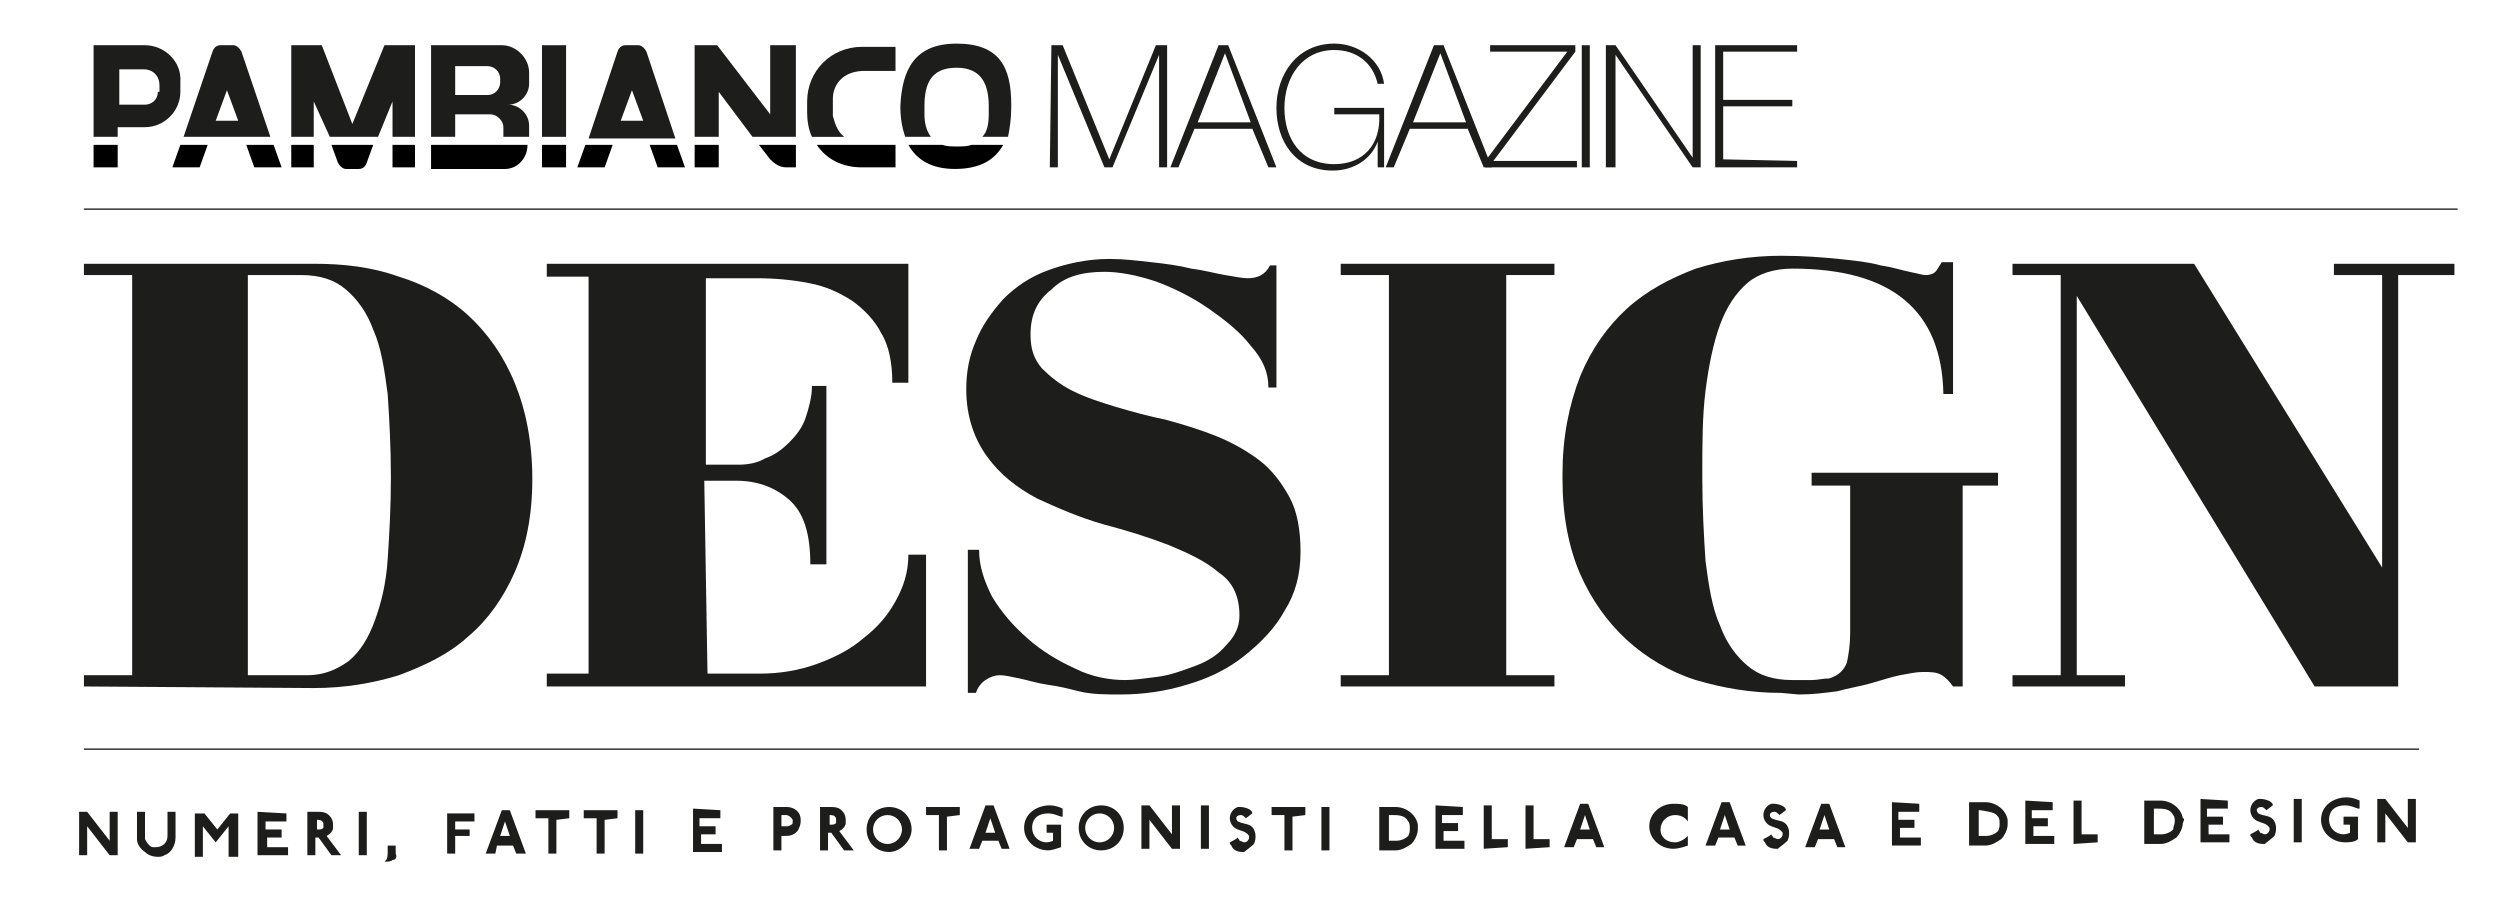 <?xml version="1.0" encoding="utf-8"?>
<!-- Generator: Adobe Illustrator 15.1.0, SVG Export Plug-In . SVG Version: 6.00 Build 0)  -->
<!DOCTYPE svg PUBLIC "-//W3C//DTD SVG 1.1//EN" "http://www.w3.org/Graphics/SVG/1.1/DTD/svg11.dtd">
<svg version="1.1" id="Livello_1" xmlns="http://www.w3.org/2000/svg" xmlns:xlink="http://www.w3.org/1999/xlink" x="0px" y="0px"
	 width="167.333px" height="60.666px" viewBox="344.167 406.167 167.333 60.666"
	 enable-background="new 344.167 406.167 167.333 60.666" xml:space="preserve">
<g>
	<path fill="none" stroke="#1D1D1B" stroke-width="0.09" d="M349.785,456.31h156.299"/>
	<path fill="none" stroke="#1D1D1B" stroke-width="0.09" d="M349.785,420.165h158.88"/>
	<path fill="#1D1D1B" d="M505.33,462.548h0.538l0,0v-2.904l0,0h-0.538l0,0v1.937l-1.506-1.937h-0.538v2.904l0,0h0.538l0,0v-1.936
		L505.33,462.548L505.33,462.548z M501.995,462.332v-1.504h-0.968v0.536h0.431v0.539c0,0-0.216,0.107-0.431,0.107
		c-0.537,0-0.969-0.431-0.969-0.969c0-0.646,0.432-0.969,1.076-0.969c0.323,0,0.539,0.108,0.86,0.216c0,0,0,0,0.107,0
		c0-0.216,0-0.43,0-0.537c-0.215-0.108-0.537-0.216-0.86-0.216c-0.859,0-1.72,0.537-1.72,1.506c0,0.86,0.753,1.506,1.612,1.506
		C501.351,462.548,501.781,462.548,501.995,462.332 M498.23,462.548v-2.904h-0.537v2.904H498.23z M496.402,462.118
		c0,0,0.107-0.215,0.107-0.431c0-0.215,0-0.323-0.107-0.538c-0.215-0.429-0.646-0.321-1.076-0.537c0,0-0.107-0.108-0.107-0.216
		s0.107-0.215,0.322-0.215c0.108,0,0.216,0.107,0.324,0.215l0.43-0.323l0,0c0-0.321-0.646-0.43-0.754-0.43c-0.107,0-0.107,0-0.215,0
		c-0.322,0.108-0.537,0.43-0.537,0.753c0,0.324,0.215,0.646,0.537,0.753c0.215,0.108,0.539,0.108,0.753,0.431v0.107
		c0,0.107-0.107,0.323-0.322,0.323l0,0c-0.107,0-0.216-0.107-0.323-0.107c0-0.108-0.107-0.108-0.107-0.216
		c-0.107,0.107-0.322,0.216-0.538,0.323c0,0.107,0,0.107,0.108,0.214c0.107,0.323,0.43,0.432,0.753,0.432c0,0,0,0,0.107,0
		C495.865,462.548,496.188,462.332,496.402,462.118 M491.454,459.644v2.904h1.936v-0.537h-1.397v-0.646h0.967v-0.536h-1.075v-0.539
		h1.398l0,0v-0.537L491.454,459.644L491.454,459.644 M489.625,460.721c0.107,0.107,0.107,0.321,0.107,0.429
		c0,0.215-0.107,0.323-0.107,0.538c-0.215,0.216-0.537,0.323-0.753,0.323h-0.538v-1.722h0.107
		C488.98,460.289,489.41,460.289,489.625,460.721 M490.271,460.935c-0.107-0.646-0.753-1.183-1.506-1.183h-1.075l0,0v2.904l0,0
		h1.075c0.431,0,0.753-0.216,1.076-0.432c0.215-0.214,0.43-0.645,0.43-0.967C490.379,461.042,490.379,460.935,490.271,460.935
		 M484.57,462.548v-0.537h-1.076v-2.259h-0.538v2.904L484.57,462.548C484.677,462.656,484.677,462.656,484.57,462.548
		 M479.729,459.752v2.904h1.936v-0.538h-1.397v-0.646h0.969v-0.538h-1.076v-0.538h1.398l0,0v-0.537L479.729,459.752
		C479.729,459.859,479.729,459.859,479.729,459.752 M477.9,460.828c0.107,0.106,0.107,0.321,0.107,0.43c0,0.215,0,0.322-0.107,0.537
		c-0.215,0.216-0.537,0.323-0.754,0.323h-0.537v-1.722h0.107C477.255,460.504,477.686,460.504,477.9,460.828 M478.545,461.042
		c-0.107-0.646-0.752-1.183-1.506-1.183h-1.075l0,0v2.904l0,0h1.075c0.431,0,0.754-0.216,1.076-0.432
		c0.215-0.214,0.43-0.645,0.43-0.968C478.545,461.258,478.545,461.149,478.545,461.042 M470.801,459.859v2.904h1.937v-0.539h-1.399
		v-0.645h0.969v-0.538h-1.076v-0.538h1.398l0,0v-0.538L470.801,459.859C470.801,459.966,470.801,459.966,470.801,459.859
		 M466.605,461.688h-0.646l0.323-0.967L466.605,461.688L466.605,461.688z M467.681,462.871l-1.075-2.905h-0.538l0,0l-1.075,2.905
		h0.645l0.216-0.539h1.076l0.215,0.539H467.681L467.681,462.871 M463.809,462.44c0,0,0.108-0.216,0.108-0.43
		c0-0.216,0-0.323-0.108-0.538c-0.215-0.431-0.646-0.323-1.076-0.538c0,0-0.106-0.106-0.106-0.214c0-0.108,0.106-0.217,0.322-0.217
		c0.107,0,0.215,0.108,0.322,0.217l0.431-0.324l0,0c0-0.323-0.646-0.431-0.753-0.431s-0.107,0-0.216,0
		c-0.322,0.107-0.538,0.431-0.538,0.755c0,0.321,0.216,0.644,0.538,0.752c0.216,0.107,0.538,0.107,0.753,0.431v0.107
		c0,0.107-0.107,0.321-0.322,0.321l0,0c-0.107,0-0.215-0.107-0.322-0.107c0-0.106-0.108-0.106-0.108-0.214
		c-0.106,0.107-0.322,0.214-0.538,0.321c0,0.108,0,0.108,0.108,0.216c0.107,0.323,0.43,0.431,0.753,0.431c0,0,0,0,0.107,0
		C463.271,462.871,463.594,462.656,463.809,462.44 M459.937,461.688h-0.646l0.322-0.967L459.937,461.688L459.937,461.688z
		 M461.012,462.764l-1.075-2.904h-0.538l0,0l-1.075,2.904h0.645l0.216-0.539h1.075l0.216,0.539H461.012L461.012,462.764
		 M457.14,460.182c-0.216-0.216-0.646-0.216-0.968-0.216c-0.861,0-1.614,0.646-1.614,1.507c0,0.859,0.753,1.506,1.614,1.506
		c0.322,0,0.645-0.107,0.968-0.215v-0.646l0,0c-0.216,0.214-0.539,0.43-0.861,0.43c-0.537,0-0.968-0.323-0.968-0.86
		c0-0.538,0.431-0.967,0.968-0.967c0.322,0,0.646,0.107,0.861,0.429V460.182L457.14,460.182z M450.577,461.688h-0.646l0.323-0.967
		L450.577,461.688L450.577,461.688z M451.547,462.871l-1.076-2.905h-0.539l-1.075,2.905h0.646l0.215-0.539h1.075l0.216,0.539
		H451.547L451.547,462.871 M447.889,462.871v-0.539h-1.076v-2.259h-0.538l0,0v2.905l0,0L447.889,462.871
		C447.996,462.871,447.996,462.871,447.889,462.871 M445.091,462.871v-0.539h-1.075v-2.259h-0.537l0,0v2.905l0,0L445.091,462.871
		C445.199,462.979,445.199,462.979,445.091,462.871 M440.251,460.073v2.905h1.937v-0.538h-1.399v-0.646h0.969v-0.537h-1.075v-0.537
		h1.397l0,0v-0.539L440.251,460.073C440.251,460.182,440.251,460.182,440.251,460.073 M438.423,461.149
		c0.107,0.108,0.107,0.323,0.107,0.431c0,0.215,0,0.323-0.107,0.538c-0.216,0.214-0.538,0.322-0.753,0.322h-0.539v-1.72h0.108
		C437.777,460.721,438.207,460.721,438.423,461.149 M439.068,461.364c-0.108-0.644-0.753-1.183-1.507-1.183h-1.075l0,0v2.904l0,0
		h1.075c0.431,0,0.754-0.215,1.075-0.43c0.217-0.216,0.432-0.646,0.432-0.969C439.068,461.58,439.068,461.473,439.068,461.364
		 M433.152,463.086v-2.904h-0.539l0,0v2.904l0,0H433.152z M431.538,460.721v-0.539h-2.259v0.539h0.859c0,0.752,0,1.504,0,2.365l0,0
		h0.539l0,0c0-0.754,0-1.506,0-2.258L431.538,460.721 M428.096,462.656c0,0,0.106-0.216,0.106-0.432c0-0.214,0-0.321-0.106-0.537
		c-0.215-0.43-0.645-0.323-1.075-0.538c0,0-0.108-0.107-0.108-0.215c0-0.106,0.108-0.214,0.323-0.214
		c0.107,0,0.216,0.107,0.323,0.214l0.43-0.322l0,0c0-0.323-0.646-0.431-0.753-0.431s-0.107,0-0.215,0
		c-0.323,0.107-0.538,0.431-0.538,0.753c0,0.323,0.215,0.646,0.538,0.753c0.215,0.107,0.538,0.107,0.752,0.431v0.106
		c0,0.107-0.107,0.323-0.321,0.323l0,0c-0.108,0-0.216-0.107-0.323-0.107c0-0.108-0.107-0.108-0.107-0.216
		c-0.108,0.107-0.323,0.216-0.538,0.323c0,0.108,0,0.108,0.107,0.216c0.107,0.322,0.431,0.43,0.753,0.43c0,0,0,0,0.108,0
		C427.559,463.086,427.881,462.871,428.096,462.656 M425.084,462.979v-2.905h-0.538v2.905H425.084z M422.609,462.979h0.538l0,0
		v-2.905l0,0h-0.538l0,0v1.938l-1.506-1.938h-0.538v2.905l0,0h0.538l0,0v-1.937L422.609,462.979L422.609,462.979z M418.737,461.58
		c0,0.538-0.43,0.968-0.969,0.968c-0.537,0-0.968-0.43-0.968-0.968s0.431-0.968,0.968-0.968
		C418.308,460.612,418.737,461.042,418.737,461.58z M419.383,461.58c0-0.859-0.646-1.507-1.507-1.507
		c-0.859,0-1.506,0.647-1.506,1.507c0,0.86,0.646,1.506,1.506,1.506C418.737,463.086,419.383,462.44,419.383,461.58z
		 M415.188,462.871v-1.507h-0.968v0.539h0.43v0.537c0,0-0.215,0.107-0.43,0.107c-0.538,0-0.97-0.43-0.97-0.968
		c0-0.646,0.432-0.968,1.077-0.968c0.322,0,0.538,0.108,0.86,0.216c0,0,0,0,0.107,0c0-0.216,0-0.432,0-0.539
		c-0.215-0.107-0.537-0.216-0.86-0.216c-0.86,0-1.721,0.539-1.721,1.507c0,0.86,0.753,1.506,1.613,1.506
		C414.541,463.086,414.865,462.979,415.188,462.871 M410.777,461.903h-0.646l0.323-0.969L410.777,461.903L410.777,461.903z
		 M411.745,462.979l-1.076-2.905h-0.537l0,0l-1.076,2.905h0.646l0.215-0.538h1.076l0.216,0.538H411.745L411.745,462.979
		 M408.41,460.721v-0.539h-2.259l0,0v0.539l0,0h0.861c0,0.752,0,1.504,0,2.365h0.537l0,0c0-0.754,0-1.506,0-2.258L408.41,460.721
		 M404.538,461.688c0,0.537-0.432,0.969-0.968,0.969c-0.538,0-0.969-0.432-0.969-0.969c0-0.538,0.431-0.967,0.969-0.967
		C404.106,460.721,404.538,461.149,404.538,461.688z M405.184,461.688c0-0.859-0.646-1.506-1.506-1.506
		c-0.861,0-1.506,0.646-1.506,1.506c0,0.86,0.645,1.506,1.506,1.506C404.431,463.193,405.184,462.44,405.184,461.688z
		 M399.589,460.721L399.589,460.721c0.324,0,0.432,0,0.539,0.214v0.107c0,0.107,0,0.107,0,0.216
		c-0.107,0.106-0.215,0.106-0.322,0.106h-0.108v-0.644H399.589z M399.589,463.086v-1.183h0.217c0.322,0.429,0.537,0.753,0.86,1.183
		h0.646l0,0c-0.324-0.43-0.646-0.861-0.969-1.291c0.215-0.107,0.43-0.322,0.43-0.537c0,0,0,0,0-0.108c0-0.215,0-0.321-0.106-0.537
		c-0.216-0.323-0.431-0.431-0.86-0.431c-0.217,0-0.431,0-0.753,0l0,0v2.904l0,0H399.589 M397.224,461.042v0.107
		c0,0.108,0,0.215-0.108,0.215c-0.107,0.108-0.215,0.108-0.322,0.108h-0.106c-0.108,0-0.108,0-0.217,0l0,0v-0.752l0,0h0.323
		C396.9,460.721,397.115,460.828,397.224,461.042 M397.654,461.58c0,0,0.106-0.216,0.106-0.431s0-0.321-0.106-0.537
		c-0.216-0.323-0.539-0.431-0.861-0.431c-0.106,0-0.215,0-0.323,0c-0.322,0-0.538,0-0.538,0l0,0v2.904l0,0h0.538l0,0v-0.968h0.323
		C397.224,462.118,397.546,461.903,397.654,461.58z M390.554,460.289v2.904h1.936v-0.537h-1.397v-0.646h0.969v-0.538h-1.076v-0.538
		h1.398l0,0v-0.538L390.554,460.289C390.554,460.396,390.554,460.396,390.554,460.289 M387.22,463.301v-2.904h-0.538v2.904H387.22z
		 M385.498,460.935v-0.538h-2.259v0.538h0.861c0,0.753,0,1.506,0,2.366l0,0h0.536l0,0c0-0.753,0-1.506,0-2.259L385.498,460.935
		L385.498,460.935 M382.271,460.935v-0.538h-2.26l0,0v0.538l0,0h0.861c0,0.753,0,1.506,0,2.366l0,0h0.537c0-0.753,0-1.506,0-2.259
		L382.271,460.935L382.271,460.935 M378.291,462.118h-0.646l0.322-0.969L378.291,462.118L378.291,462.118z M379.366,463.301
		l-1.075-2.904h-0.537l0,0l-1.077,2.904h0.646l0.107-0.537h1.076l0.214,0.537H379.366L379.366,463.301 M374.096,463.301h0.538
		v-1.183h0.968v-0.431h-0.968v-0.538h1.291l0,0v-0.537h-1.829l0,0V463.301L374.096,463.301z M370.653,463.301v-0.537h-0.538l0,0
		v0.537c0,0,0,0.322-0.106,0.431l-0.108,0.107h0.108c0.106,0,0.322,0,0.431-0.107C370.653,463.731,370.761,463.516,370.653,463.301
		 M368.718,463.409v-2.905h-0.538v2.905H368.718z M365.275,461.042L365.275,461.042c0.322,0,0.43,0,0.538,0.216v0.106
		c0,0.108,0,0.108,0,0.216c-0.108,0.107-0.216,0.107-0.323,0.107h-0.107v-0.646H365.275z M365.275,463.409v-1.185h0.215
		c0.323,0.432,0.538,0.754,0.86,1.185h0.646l0,0c-0.322-0.431-0.646-0.861-0.968-1.291c0.215-0.107,0.43-0.323,0.43-0.538
		c0,0,0,0,0-0.107c0-0.215,0-0.323-0.107-0.538c-0.215-0.322-0.429-0.431-0.86-0.431c-0.215,0-0.431,0-0.753,0l0,0v2.905l0,0
		H365.275 M361.403,460.504v2.905l0,0h2.044v-0.538h-1.399v-0.646h0.968v-0.537h-1.075v-0.538h1.398l0,0v-0.537L361.403,460.504
		C361.51,460.504,361.403,460.504,361.403,460.504 M360.112,463.516v-2.903h-0.538l-0.86,1.075l-0.86-1.075l0,0h-0.646l0,0v2.903
		l0,0h0.538l0,0v-2.043l0.86,1.075l0.861-1.075v2.043H360.112 M355.916,462.225c0-0.537,0-1.504,0-1.721l0,0h-0.537
		c0,0.108,0,1.076,0,1.507c0,0.214,0,0.43-0.216,0.646c-0.107,0.107-0.322,0.215-0.537,0.215c-0.107,0-0.107,0-0.215,0
		c-0.215,0-0.431-0.323-0.539-0.539v-1.828l0,0h-0.537v1.828c0,0.324,0.215,0.646,0.537,0.861c0.216,0.216,0.539,0.322,0.86,0.322
		c0.108,0,0.323,0,0.431-0.106C355.595,463.301,355.916,462.764,355.916,462.225 M351.507,463.409h0.537l0,0v-2.905l0,0h-0.537l0,0
		v1.937l-1.506-1.937h-0.538v2.905l0,0h0.538l0,0v-1.937L351.507,463.409L351.507,463.409z"/>
	<path d="M356.239,415.863l-0.537,1.506h1.828l0.538-1.506H356.239z"/>
	<path d="M363.016,417.369l-0.537-1.506h-1.829l0.538,1.506H363.016z"/>
	<path fill="#1D1D1B" d="M358.605,414.249l0.753-2.044l0.754,2.044H358.605z M360.327,409.624c-0.107-0.215-0.322-0.43-0.538-0.43
		h-0.86c-0.215,0-0.431,0.107-0.538,0.43l-1.936,5.701h5.809L360.327,409.624L360.327,409.624z"/>
	<path d="M383.347,415.863l-0.538,1.506h1.828l0.539-1.506H383.347z"/>
	<path d="M390.017,417.369l-0.538-1.506h-1.828l0.537,1.506H390.017z"/>
	<path fill="#1D1D1B" d="M385.713,414.249l0.753-2.044l0.754,2.044H385.713L385.713,414.249z M387.435,409.624
		c-0.107-0.215-0.323-0.43-0.538-0.43h-0.86c-0.216,0-0.431,0.107-0.538,0.43l-1.936,5.809h5.809L387.435,409.624L387.435,409.624z"
		/>
	<path fill="#1D1D1B" d="M354.732,412.313c0,0.538-0.429,0.86-0.86,0.86h-1.72v-2.367h1.612c0.646,0,1.076,0.432,1.076,1.076v0.431
		H354.732z M353.872,409.194h-3.441v6.131h1.613v-0.646h1.828c1.291,0,2.367-1.075,2.367-2.366v-0.646
		C356.348,410.27,355.163,409.194,353.872,409.194"/>
	<path d="M352.044,415.863h-1.613v1.506h1.613V415.863z"/>
	<path fill="#1D1D1B" d="M369.9,409.194l-2.15,5.271l-2.045-5.271h-2.043v6.131h1.505v-2.366l1.076,2.366h3.228l0.969-2.366v2.366
		h1.505v-6.131H369.9z"/>
	<path d="M365.167,415.863h-1.505v1.506h1.505V415.863z"/>
	<path d="M371.944,415.863h-1.505v1.506h1.505V415.863z"/>
	<path d="M377.968,417.477h-4.948v-1.613h6.455C379.475,416.723,378.828,417.477,377.968,417.477"/>
	<path fill="#1D1D1B" d="M374.634,410.593h2.151c0.431,0,0.86,0.322,0.86,0.86v0.215c0,0.43-0.322,0.86-0.86,0.86h-2.151V410.593z
		 M379.582,411.776v-0.754c0-0.969-0.861-1.828-1.828-1.828h-4.734v6.131h1.614v-1.506H377c0.431,0,0.86,0.43,0.86,0.86v0.646h1.722
		v-0.753c0-0.753-0.646-1.398-1.398-1.398C378.937,413.174,379.582,412.528,379.582,411.776"/>
	<path fill="#1D1D1B" d="M382.056,409.194h-1.612v6.131h1.612V409.194z"/>
	<path d="M382.056,415.863h-1.612v1.506h1.612V415.863z"/>
	<path d="M392.275,415.863h-1.614v1.506h1.614V415.863z"/>
	<path fill="#1D1D1B" d="M395.718,409.194v4.625l-3.55-4.625h-1.507v6.131h1.614v-3.012l2.259,3.012h2.904v-6.131H395.718z"/>
	<path d="M394.964,415.863h2.475v1.506h-0.646c-0.431,0-0.753-0.215-1.075-0.538L394.964,415.863z"/>
	<path fill="#1D1D1B" d="M400.666,415.325c-0.538-0.431-0.646-1.076-0.753-1.397c0-0.108,0-0.216,0-0.323c0-0.216,0-0.538,0-0.86
		c0-0.539,0.322-1.722,1.936-1.829c0.646,0,1.937,0,2.258,0v-1.613h-2.258c-2.043,0-3.658,1.613-3.658,3.657l0,0
		c0,0,0,0.107,0,0.322c0,0.431,0,0.431,0,0.431c0,0.537,0.108,1.183,0.324,1.613H400.666L400.666,415.325z"/>
	<path d="M398.837,415.863c0.645,0.968,1.721,1.506,3.012,1.506h2.258v-1.506H398.837z"/>
	<path fill="#1D1D1B" d="M406.475,415.325c-0.323-0.431-0.431-0.969-0.431-1.506l0,0c0-0.107,0-0.323,0-0.538
		c0-1.505,0.431-2.581,2.151-2.581s2.152,1.183,2.152,2.581c0,0.215,0,0.323,0,0.538l0,0c0,0.646-0.108,1.184-0.432,1.506h1.723
		c0.106-0.538,0.214-1.183,0.214-1.937v-0.107v-0.107c0-2.474-0.753-4.088-3.657-4.088c-2.797,0-3.657,1.721-3.765,4.195
		c0,0.753,0.107,1.398,0.322,2.044H406.475L406.475,415.325z"/>
	<path d="M409.164,415.863c-0.215,0.107-0.539,0.107-0.969,0.107c-0.322,0-0.646,0-0.969-0.107h-2.259
		c0.538,0.968,1.507,1.613,3.12,1.613c1.722,0,2.689-0.646,3.227-1.613H409.164L409.164,415.863z"/>
	<path d="M366.781,417.046c0.107,0.216,0.323,0.431,0.538,0.431h0.86c0.215,0,0.431-0.107,0.538-0.431l0.431-1.183h-2.798
		L366.781,417.046L366.781,417.046z"/>
	<path fill="#1D1D1B" d="M414.541,409.194h0.754l3.12,7.637l3.119-7.637h0.752v8.175h-0.537v-7.53l-3.12,7.53h-0.537l-3.119-7.53
		v7.53h-0.538L414.541,409.194L414.541,409.194z"/>
	<path fill="#1D1D1B" d="M426.375,409.194l3.227,8.175h-0.538l-1.075-2.582h-3.872l-1.076,2.582h-0.538l3.228-8.175H426.375
		L426.375,409.194z M427.881,414.356l-1.722-4.625l-1.829,4.625H427.881L427.881,414.356z"/>
	<path fill="#1D1D1B" d="M436.809,413.389v3.98h-0.43v-1.722c-0.431,1.184-1.614,1.937-3.012,1.937
		c-2.475,0-3.766-1.937-3.766-4.195s1.398-4.303,3.872-4.303c1.614,0,3.12,1.076,3.335,2.69h-0.43
		c-0.323-1.399-1.399-2.26-2.905-2.26c-2.151,0-3.335,1.828-3.335,3.872s1.076,3.766,3.335,3.766c1.937,0,3.12-1.291,3.013-3.335
		h-3.013v-0.431H436.809L436.809,413.389z"/>
	<path fill="#1D1D1B" d="M440.788,409.194l3.228,8.175h-0.537l-1.075-2.582h-3.873l-1.076,2.582h-0.538l3.228-8.175H440.788
		L440.788,409.194z M442.295,414.356l-1.722-4.625l-1.828,4.625H442.295L442.295,414.356z"/>
	<path fill="#1D1D1B" d="M443.907,409.194h5.702v0.43l-5.486,7.315h5.594v0.43h-6.131v-0.43l5.485-7.315h-5.164V409.194
		L443.907,409.194z"/>
	<path fill="#1D1D1B" d="M450.04,409.194h0.537v8.175h-0.537V409.194z"/>
	<path fill="#1D1D1B" d="M451.653,409.194h0.646l5.163,7.528v-7.528H458v8.175h-0.538l-5.163-7.53v7.53h-0.646V409.194
		L451.653,409.194z"/>
	<path fill="#1D1D1B" d="M464.454,416.939v0.43h-5.486v-8.175h5.486v0.43h-4.948v3.228h4.626v0.43h-4.626v3.55L464.454,416.939
		L464.454,416.939z"/>
	<path fill="#1D1D1B" d="M349.785,452.114v-0.753h3.228v-26.785h-3.228v-0.754h15.382c2.044,0,3.873,0.217,5.701,0.861
		c1.723,0.538,3.335,1.398,4.626,2.582c1.291,1.183,2.366,2.689,3.119,4.518s1.184,3.98,1.184,6.454s-0.431,4.518-1.184,6.24
		c-0.753,1.72-1.828,3.227-3.119,4.301c-1.291,1.185-2.903,1.938-4.626,2.583c-1.72,0.537-3.657,0.86-5.701,0.86L349.785,452.114
		L349.785,452.114z M364.737,451.361c1.185,0,2.044-0.431,2.796-0.968c0.754-0.646,1.291-1.507,1.723-2.689
		c0.429-1.184,0.753-2.475,0.859-4.088c0.107-1.614,0.216-3.442,0.216-5.486s-0.108-3.979-0.216-5.594
		c-0.215-1.613-0.431-3.119-0.967-4.303c-0.431-1.184-1.076-2.044-1.829-2.688c-0.754-0.646-1.722-0.969-3.013-0.969h-3.55v26.785
		H364.737L364.737,451.361z"/>
	<path fill="#1D1D1B" d="M391.522,451.253h3.549c1.291,0,2.583-0.215,3.766-0.645c1.184-0.431,2.259-0.969,3.12-1.722
		c0.967-0.753,1.613-1.506,2.149-2.475c0.539-0.967,0.861-1.935,0.861-3.119h1.184v8.821h-25.386v-0.861h2.797v-26.569h-2.797
		v-0.861h24.202v7.961h-1.075c0-1.29-0.215-2.475-0.753-3.335c-0.431-0.859-1.183-1.613-1.936-2.15
		c-0.861-0.539-1.723-0.969-2.905-1.184c-1.075-0.215-2.259-0.323-3.442-0.323h-3.442v12.479h2.151c0.646,0,1.291-0.107,1.83-0.431
		c0.645-0.215,1.183-0.646,1.612-1.075c0.431-0.431,0.861-0.969,1.076-1.613c0.215-0.646,0.431-1.398,0.431-2.151h0.967v11.939
		h-1.075c0-2.044-0.43-3.442-1.398-4.304c-0.968-0.859-2.151-1.291-3.549-1.291h-2.151L391.522,451.253L391.522,451.253z"/>
	<path fill="#1D1D1B" d="M419.49,451.685c0.537,0,1.291-0.107,2.151-0.216c0.86-0.107,1.722-0.431,2.582-0.753
		s1.506-0.753,2.043-1.398c0.538-0.539,0.861-1.184,0.861-1.937c0-1.291-0.431-2.26-1.398-2.903
		c-0.861-0.754-2.045-1.291-3.335-1.829c-1.399-0.539-2.796-0.969-4.41-1.398c-1.507-0.431-3.012-1.076-4.41-1.722
		c-1.398-0.753-2.475-1.613-3.335-2.796c-0.86-1.185-1.398-2.689-1.398-4.519c0-1.184,0.215-2.259,0.646-3.228
		c0.43-1.076,1.075-1.937,1.828-2.797c0.861-0.86,1.828-1.506,3.013-1.936c1.183-0.432,2.582-0.754,4.088-0.754
		c0.968,0,1.828,0.108,2.796,0.216c0.968,0.106,1.829,0.215,2.69,0.431c0.86,0.107,1.612,0.322,2.258,0.43s1.184,0.215,1.506,0.215
		c0.646,0,1.184-0.215,1.506-0.86h0.431v8.176h-0.538c0-0.969-0.322-1.83-1.183-2.798c-0.753-0.968-1.722-1.72-2.797-2.474
		c-1.076-0.753-2.367-1.397-3.55-1.828c-1.291-0.431-2.475-0.646-3.442-0.646c-1.506,0-2.689,0.322-3.551,1.184
		c-0.967,0.753-1.398,1.721-1.398,3.012c0,0.968,0.216,1.613,0.755,2.259c0.537,0.538,1.183,1.076,2.042,1.506
		c0.861,0.431,1.829,0.753,2.905,1.076c1.075,0.321,2.259,0.646,3.334,0.859c1.185,0.324,2.259,0.646,3.335,1.076
		s2.045,0.969,2.905,1.613c0.86,0.646,1.506,1.506,2.043,2.474c0.538,0.969,0.753,2.26,0.753,3.658c0,1.506-0.322,2.797-1.076,3.98
		c-0.645,1.183-1.612,2.151-2.688,3.011c-1.076,0.861-2.367,1.507-3.874,1.937c-1.398,0.431-2.903,0.646-4.41,0.646
		c-0.968,0-1.936,0-2.797-0.216c-0.86-0.215-1.29-0.322-2.043-0.431c-0.753-0.107-1.399-0.321-1.937-0.43
		c-0.538-0.107-0.969-0.215-1.291-0.215s-0.645,0.107-0.968,0.323c-0.322,0.214-0.538,0.537-0.646,0.859h-0.537v-9.574h0.752
		c0,1.076,0.322,2.045,0.86,3.12c0.646,1.076,1.398,1.937,2.366,2.797c0.97,0.86,2.045,1.507,3.229,2.044
		C417.231,451.469,418.415,451.685,419.49,451.685L419.49,451.685z"/>
	<path fill="#1D1D1B" d="M448.211,423.822v0.754h-3.227v26.785h3.227v0.753h-14.306v-0.753h3.226v-26.785h-3.226v-0.754H448.211
		L448.211,423.822z"/>
	<path fill="#1D1D1B" d="M463.378,452.544c-2.043,0-3.872-0.322-5.701-0.859c-1.721-0.539-3.335-1.507-4.626-2.689
		c-1.291-1.184-2.366-2.689-3.119-4.411c-0.752-1.722-1.183-3.873-1.183-6.347v-0.322c0-2.475,0.431-4.626,1.183-6.562
		c0.753-1.829,1.828-3.336,3.119-4.519c1.291-1.184,2.905-2.044,4.626-2.688c1.722-0.538,3.658-0.861,5.701-0.861
		c1.507,0,2.797,0.107,3.873,0.215c1.075,0.108,2.043,0.216,2.797,0.431c0.753,0.108,1.398,0.323,1.936,0.431
		c0.538,0.107,0.861,0.215,1.077,0.215c0.321,0,0.537-0.107,0.645-0.215s0.215-0.322,0.431-0.646h0.753v8.82h-0.646
		c-0.107-5.594-3.442-8.39-10.111-8.39c-1.184,0-2.259,0.322-3.013,0.968c-0.753,0.645-1.398,1.613-1.828,2.796
		c-0.432,1.184-0.754,2.689-0.968,4.411c-0.216,1.722-0.216,3.55-0.216,5.702v0.106c0,2.044,0.107,3.979,0.216,5.594
		c0.214,1.613,0.43,3.119,0.968,4.303c0.43,1.184,1.075,2.043,1.828,2.689c0.754,0.646,1.722,0.969,3.013,0.969
		c0.43,0,0.86,0,1.29,0c0.431,0,0.753-0.107,1.184-0.107c0.646-0.216,0.969-0.539,1.184-1.077c0.107-0.537,0.214-1.183,0.214-1.937
		v-9.896h-2.581v-0.86H477.9v0.86h-2.366v13.446h-0.646c-0.215-0.323-0.537-0.646-0.752-0.753c-0.323-0.216-0.754-0.216-1.291-0.216
		c-0.431,0-0.861,0.107-1.507,0.216c-0.537,0.107-1.183,0.323-1.936,0.537c-0.753,0.216-1.506,0.323-2.259,0.538
		c-0.86,0.107-1.614,0.216-2.582,0.216L463.378,452.544L463.378,452.544z"/>
	<path fill="#1D1D1B" d="M499.092,452.114l-15.921-26.14v25.387h3.228v0.753h-7.529v-0.753h3.227v-26.785h-3.227v-0.754h12.154
		l12.586,20.331v-19.577h-3.227v-0.754h8.067v0.754h-3.766v27.538H499.092L499.092,452.114z"/>
</g>
</svg>

